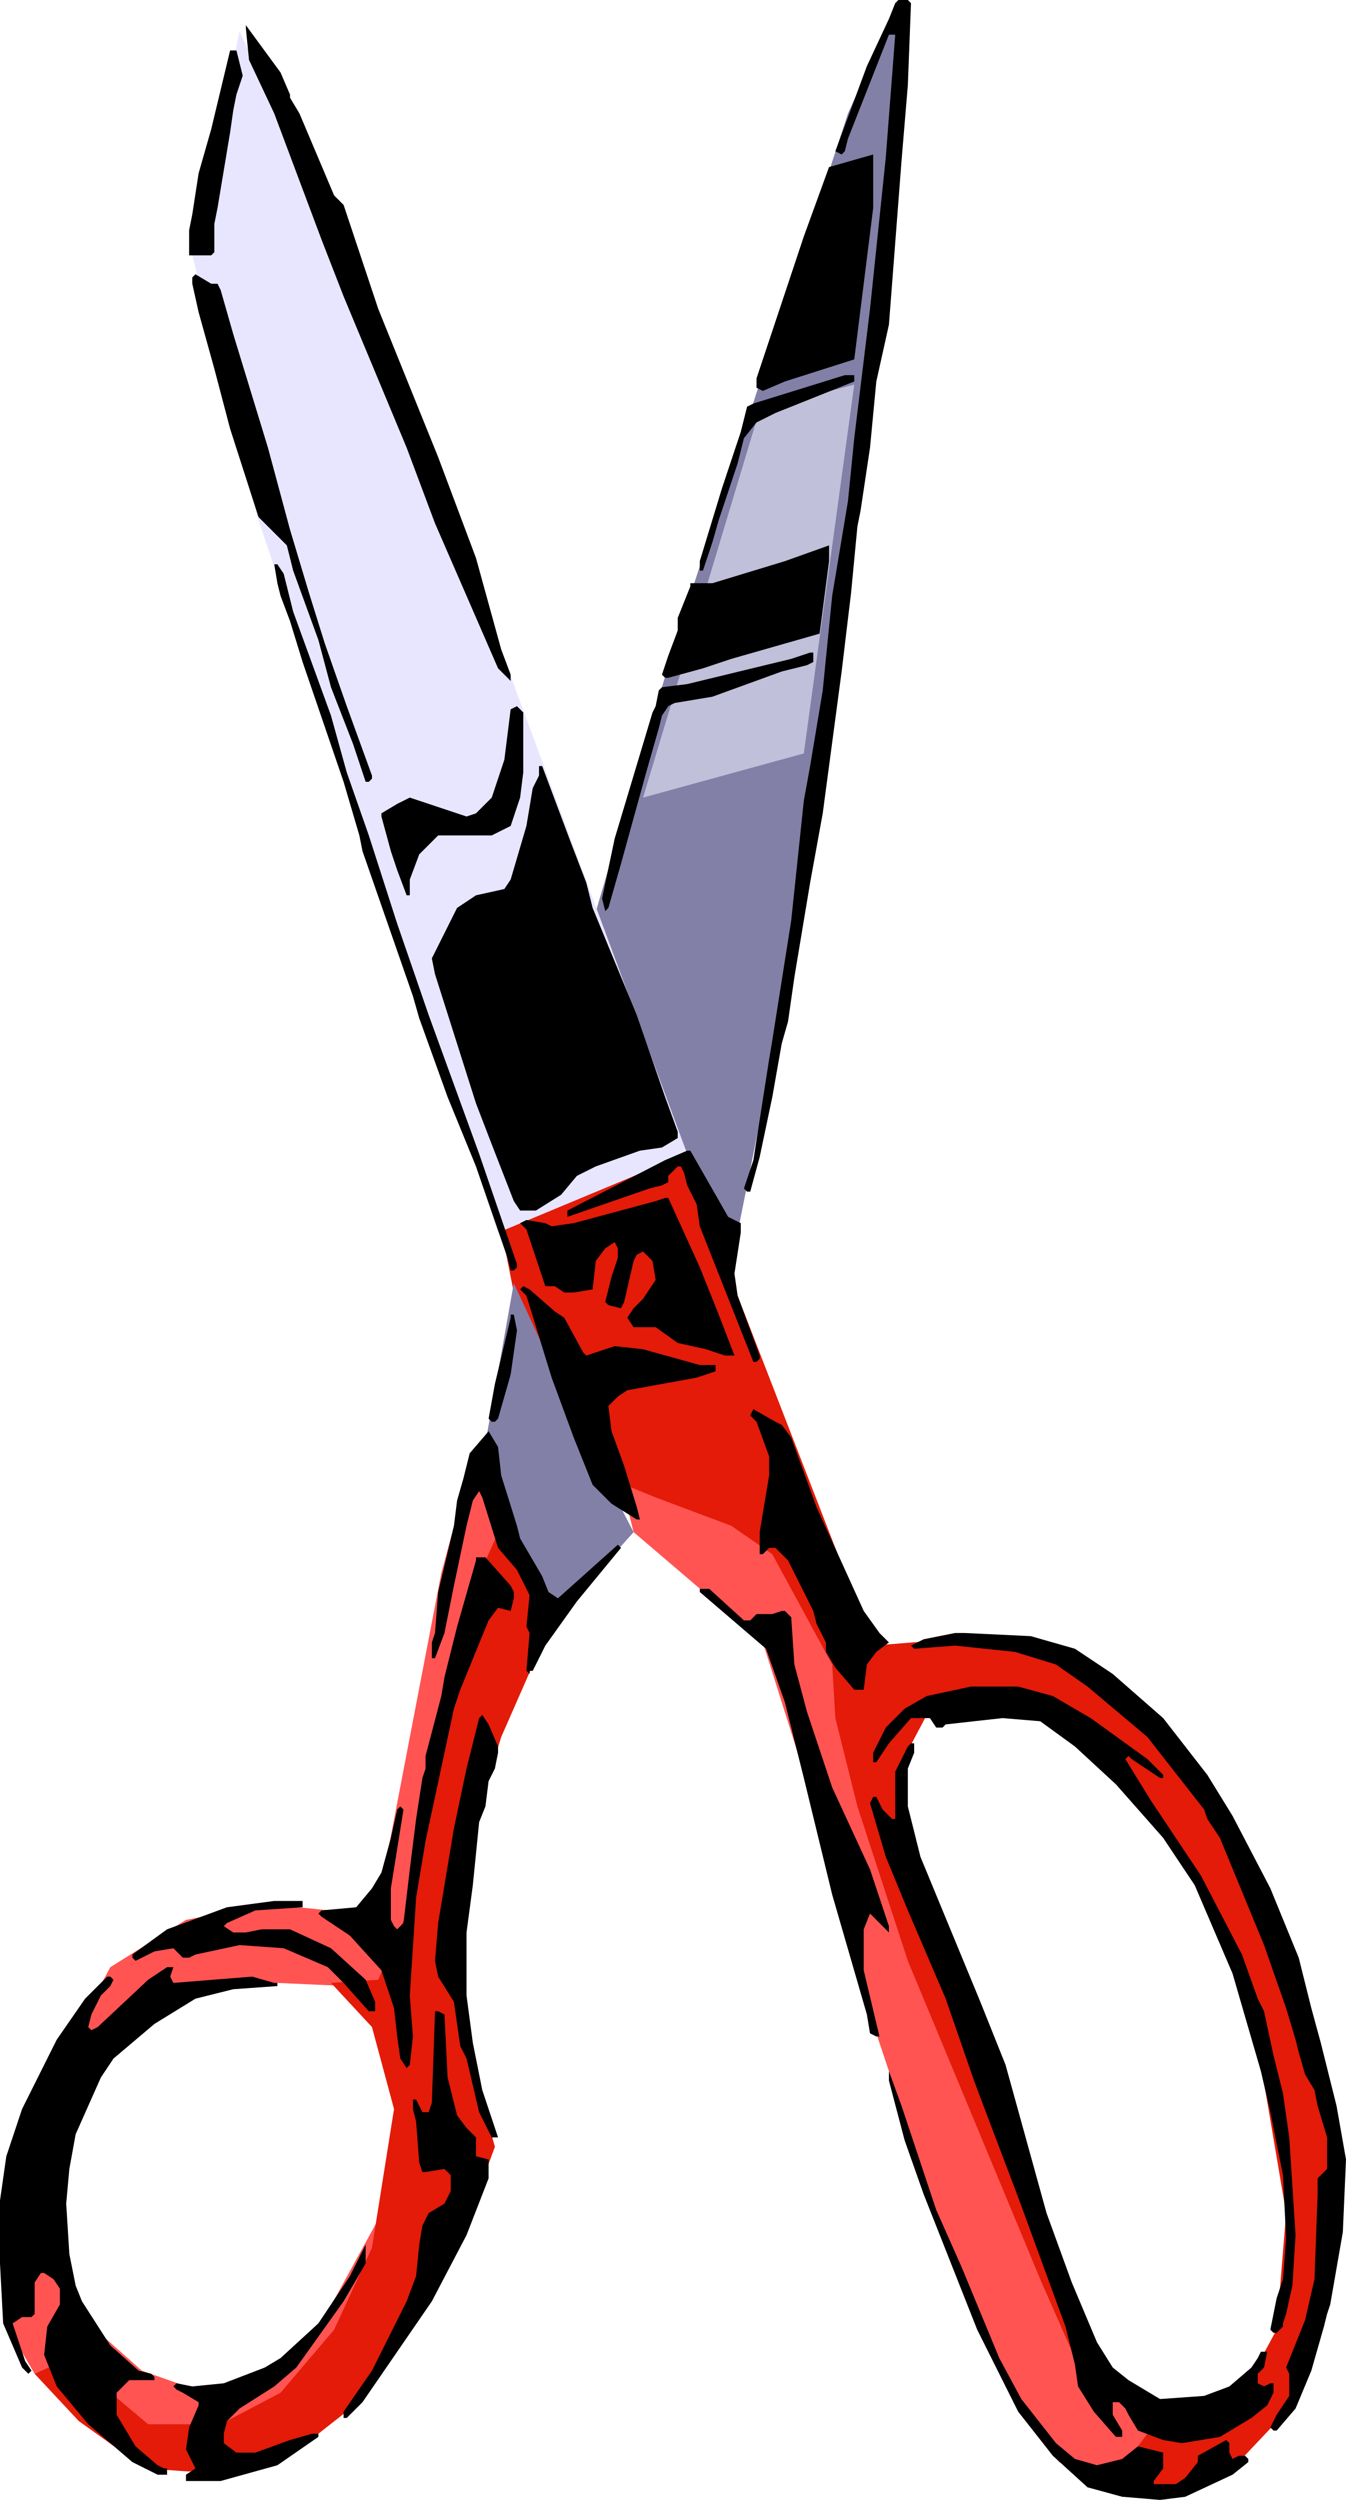 <svg xmlns="http://www.w3.org/2000/svg" width="427" height="793" version="1.2"><g fill="none" fill-rule="evenodd" stroke-linecap="square" stroke-linejoin="bevel" font-family="'Sans Serif'" font-size="12.5" font-weight="400"><path fill="#ff5452" d="m197 470 4 16 41 35 12 38 22 80 25 75 18 43 17 24 22 10 21-28-18-1-17-12-71-193-5-52-50-49-21 14m-47-8-10 37-19 99-7 9-29-3-26 5-24 15-14 26-21 68 4 23 7 12 40 25 36-7 31-33 2-34-17 31-22 22-19 1-17-6-18-16-13-40 13-43 36-21 25-3 22 1 18 13 10-61 31-89-19-31"/><path fill="#e31b08" d="m159 484 18 26-18 41-11 36-5 44 14 50-10 27-32 53-14 11-17 7-24 5-14-1-21-15-14-15 11-5 25 21h23l19-10 17-20 12-26 7-44-7-26-13-14 15-1 12-28 18-96 9-20m56-122 62 160 37-3 28 6 28 25 36 61 17 59-2 47-12 47-17 18-21 8-19-2 15-20 25-5 13-24 3-37-10-59-18-45-24-35-29-21-22-3-11 5-9 17 2 30 42 107 19 66-18-41-42-101-16-49-7-28-1-17-19-35-13-9-24-9-22-9-21-46-7-35 57-23"/><path fill="#8280a7" d="m163 407-11 62 20 42 13-7 16-18-14-27-24-52M284 3l-15 33-54 165-33 112 36 53 14 35 19-95 20-139 14-132-1-32"/><path fill="#e8e6ff" d="M76 10 61 81l21 84 76 226 60-25-92-249L76 10"/><path fill="#c1c0db" d="m241 130-37 123 51-14 16-117-30 8"/><path fill="#000" d="m289 1-1 26-2 24-3 39-1 13-4 18-2 21-3 20-1 5-2 21-3 25-6 45-4 22-5 30-2 14-2 7-3 17-4 19-3 11h-1l-1-1 3-9 5-32 1-6 6-38 4-38 2-11 4-24 3-30 3-18 2-12 2-20 5-41 5-48 3-39h-2l-13 33-1 4-1 1-2-1 10-27 7-15 2-5 1-1h3l1 1M92 30v1l3 5 11 26 3 3 7 21 4 12 19 47 6 16 6 16 8 29 3 8v2l-1-1-3-3-20-46-9-24-20-48-7-18-15-40-8-17-1-10V8l11 15 3 7m-15-6-2 6-1 5-1 7-4 24-1 5v9l-1 1h-7v-8l1-5 2-13 4-14 6-25h2l2 8"/><path fill="#000" d="m271 114-22 7-7 3-2-1v-3l8-24 7-21 8-22 14-4v17l-6 48M69 90l1 2 4 14 11 36 7 26 6 20 5 16 7 20 8 22v1l-1 1h-1l-4-12-7-18-4-15-8-22-2-8-9-9-9-28-5-19-5-18-2-9v-2l1-1 5 3h2m202 29v2l-25 10-6 3-4 5-2 8-6 18-2 7-3 9h-1v-3l7-23 4-12 2-6 2-8 2-1 29-9h3m-11 82-28 8-9 3-11 3h-1l-1-1 2-6 3-8v-4l4-10v-1h7l23-7 14-5v5l-3 23"/><path fill="#000" d="m93 194 12 33 5 18 7 20 9 28 10 29 16 44 12 35v1l-1 1h-1l-1-4-10-29-9-22-9-25-2-7-16-46-1-5-5-17-13-38-4-13-3-8-1-4-1-6h1l2 3 3 12m165 14v2l-2 1-8 2-22 8-12 2-2 1-2 3-1 4-4 14-8 29-4 14-1 1-1-4 4-19 12-40 1-2 1-5 1-1 8-1 33-8 6-2h1v1m-92 37-1 8-3 9-6 3h-17l-6 6-3 8v5h-1l-3-8-2-6-3-11v-1l5-3 4-2 12 4 6 2 3-1 5-5 4-12 2-16 2-1 2 2v19"/><path fill="#000" d="m181 267 5 13 2 8 14 34 9 26 4 11v2l-5 3-7 1-14 5-6 3-5 6-8 5h-5l-2-3-7-18-5-13-13-41-1-5 6-12 2-4 6-4 9-2 2-3 5-17 2-12 2-4v-3h1l9 24m50 119 4 2v3l-2 13 1 7 7 19v1l-1 1h-1l-17-43-1-7-3-6-1-4-1-2h-1l-3 3v2l-2 1-4 1-26 9v-2l31-16 7-3h1l12 21"/><path fill="#000" d="m222 402 6 15 5 13h-3l-6-2-9-2-7-5h-7l-2-3 2-3 3-3 4-6-1-6-3-3-2 1-1 2-3 13-1 2-4-1-1-1 2-8 2-6v-3l-1-2-3 2-3 4-1 9-6 1h-3l-3-2h-3l-6-18-2-2 2-1 6 1 2 1 7-1 26-7 3-1h1l10 22m-46 14 3 2 6 11 1 1 3-1 6-2 9 1 18 5h5v2l-6 2-22 4-3 2-3 3 1 8 4 11 4 13 1 4h-1l-8-5-6-6-6-15-7-19-8-26-2-2 1-1 2 1 8 7m-12 6-2 14-4 14-1 1h-1l-1-1 2-11 5-21v-1h1l1 5m84 30 3 4 8 22 15 33 5 7 3 3-4 3-3 4-1 8h-3l-6-7-3-5v-3l-3-6-1-4-8-16-4-4h-2l-2 2h-1v-7l3-18v-6l-4-11-2-2 1-2 7 4 2 1m-90 7 1 9 5 16 1 4 7 12 2 5 3 2 19-17 1 1-14 17-10 14-4 8h-1v1l-1-1 1-12-1-2 1-10-4-8-6-7-5-16-1-2-2 3-2 8-4 19-3 15-3 8h-1v-5l1-3 1-13 5-21 1-8 2-7 2-8 6-7 3 5"/><path fill="#000" d="m162 503 1 2v2l-1 4-4-1-3 4-9 22-2 6-9 42-3 18-2 31 1 13-1 9-1 1-2-3-1-7-1-9-4-12-10-11-9-6-1-1 1-1 11-1 5-6 3-5 3-11 2-9 1-1 1 1-4 25v10l1 2 1 1 2-2 2-17 2-16 2-13 1-3v-4l5-19 1-6 4-16 6-21v-1h3l8 9m74 11h2l2-2h5l3-1h1l2 2 1 15 4 15 8 24 12 26 6 18v2l-5-5-1-1-2 5v13l5 21h-1l-2-1-1-6-11-38-9-37-6-24-6-17-21-18v-1h3l11 10m105 9 12 8 16 14 14 18 8 13 12 23 9 22 4 16 3 11 5 20 3 17-1 23-4 23-1 3-1 4-4 14-5 12-6 7h-1l-1-1 2-4 4-6v-7l-1-2 6-15 3-13 1-27v-5l3-3v-10l-3-10-1-5-3-5-2-7-1-4-3-10-7-20-14-34-4-6-1-3-18-23-19-16-10-7-13-4-19-2-13 1-1-1 4-2 10-2h3l21 1 14 4"/><path fill="#000" d="m334 538 12 7 18 13 5 5v1h-1l-9-6-1-1-1 1 8 13 16 24 13 25 5 14 2 4 3 14 3 12 2 14 2 31-1 16-2 9-1 3v1l-2 2h-1l-1-1 1-5 1-5 2-6 1-13-1-20-4-20-3-13-9-31-12-28-10-15-15-17-13-12-11-8-12-1-18 2-1 1h-2l-2-3h-6l-7 8-4 6h-1v-3l4-8 6-6 7-4 14-3h15l11 3m-176 16v2l-1 5-2 4-1 8-2 5-2 20-2 15v20l2 15 3 15 5 15h-2l-4-8-4-17-2-4-2-14-5-8-1-5 1-12 3-18 2-12 4-19 4-16 1-1 2 3 3 7"/><path fill="#000" d="m290 556-2 5v12l4 16 19 46 8 20 13 47 8 22 8 19 5 8 5 4 10 6 14-1 8-3 7-6 2-3 1-2h2l-1 5-2 2v3l2 1 2-1h1v3l-2 4-5 4-10 6-12 2-6-1-8-3-3-5-1-2-2-2h-2v4l3 5v2h-2l-7-8-5-8-1-7-3-12-15-41-11-29-3-8-9-26-12-28-7-17-5-17 1-2h1l2 4 3 3h1v-15l4-8 1-1h1v3M96 605l-15 1-9 4-1 1 3 2h4l5-1h9l13 6 11 10 3 7v3h-2l-8-9-5-5-14-6-14-1-14 3-2 1h-2l-3-3-6 1-6 3-1-1v-1l11-8 19-7 15-2h9v2"/><path fill="#000" d="m54 627 1 2 25-2 7 2h1v1l-14 1-12 3-13 8-13 11-4 6-8 18-2 11-1 11 1 16 2 10 2 5 9 14 9 8 4 1 1 1v1h-8l-4 4v7l6 10 7 6 2 1h1v2h-3l-8-4-14-12-10-12-4-10 1-9 4-7v-5l-2-3-3-2h-1l-2 3v10l-1 1H7l-3 2 4 12 2 3-1 1-2-2-6-14-1-19v-20l2-14 5-15 11-22 9-13 7-7h1l1 1-1 2-3 3-3 6-1 4 1 1 2-1 16-15 6-4h2l-1 3m87 12 1 20 3 12 3 4 3 3v6l4 1v6l-7 18-11 21-22 32-5 5h-1v-2l9-13 11-22 3-8 1-10 1-6 2-4 5-3 2-4v-5l-2-2-6 1h-1l-1-3-1-13-1-4v-3h1l2 4h2l1-3 1-29h1l2 1m145 29 5 15 6 18 8 18 12 29 7 13 11 14 6 5 7 2 8-2 5-4 8 2v5l-3 4v1h7l3-2 4-5v-2l9-5 1 1v3l1 2 2-1h2l1 1v1l-5 4-15 7-8 1-12-1-11-3-11-10-11-14-13-26-17-43-6-17-5-19v-3l4 11"/><path fill="#000" d="m109 730-15 21-7 6-11 7-4 4-1 4v3l4 3h6l11-4 7-2h2v1l-13 9-18 5H59v-2l3-2-3-6 1-7 3-7v-1l-5-3-2-1-1-1 1-1 5 1 10-1 13-5 5-3 12-11 10-15 5-10v6l-7 12"/></g></svg>
